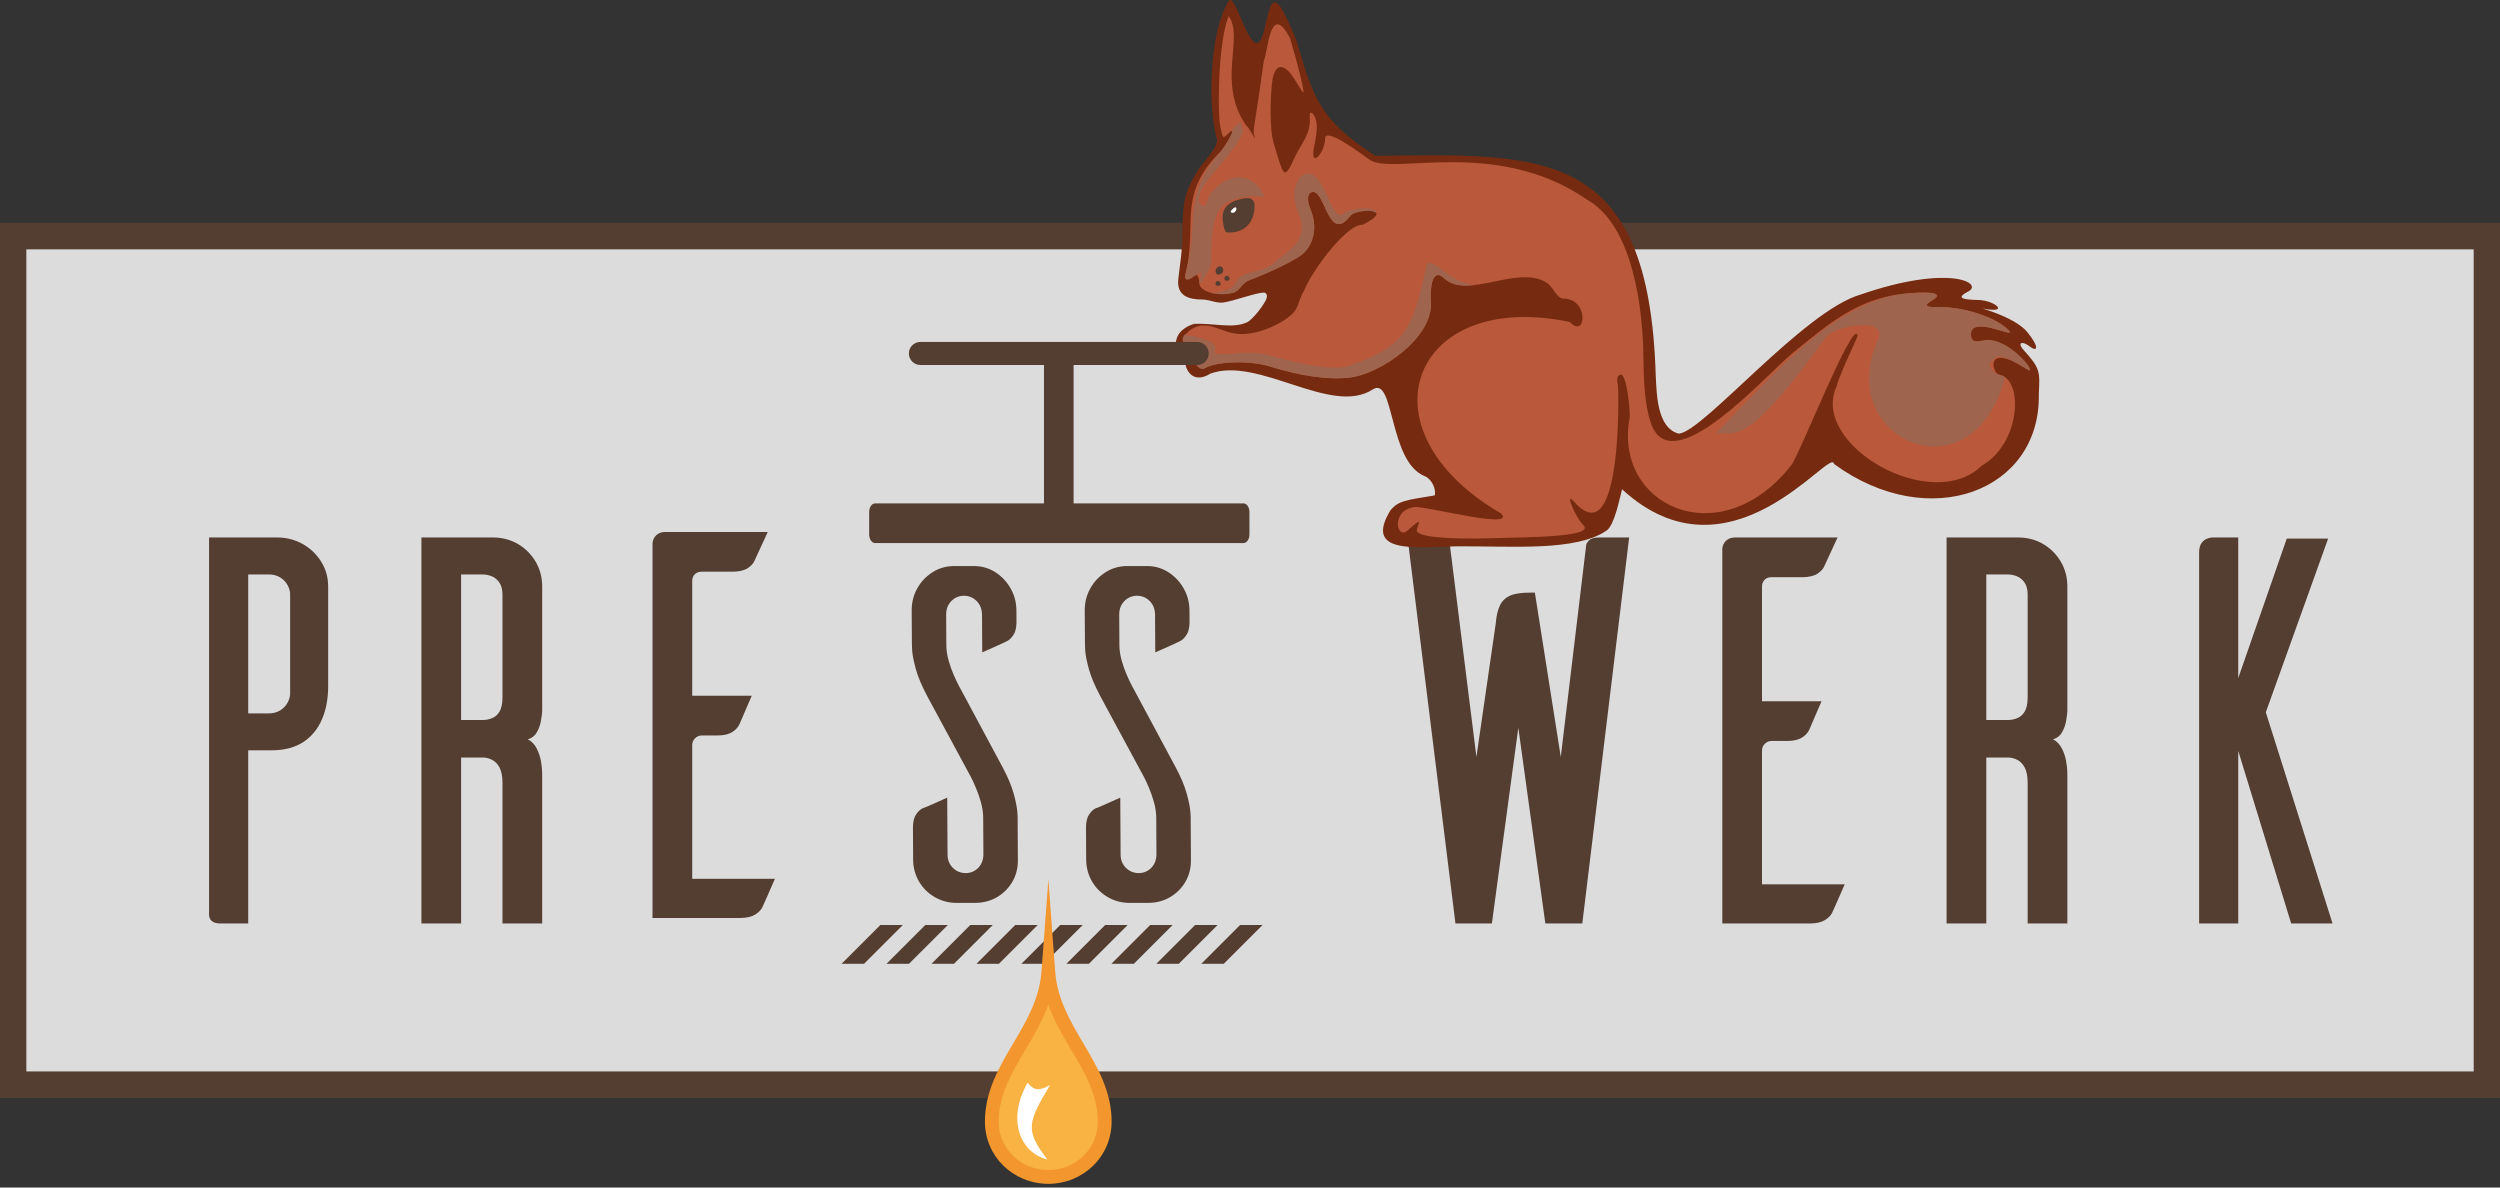 <?xml version="1.0" encoding="UTF-8" standalone="no"?>
<!DOCTYPE svg PUBLIC "-//W3C//DTD SVG 1.1//EN" "http://www.w3.org/Graphics/SVG/1.1/DTD/svg11.dtd">
<svg width="100%" height="100%" viewBox="0 0 600 285" version="1.1" xmlns="http://www.w3.org/2000/svg" xmlns:xlink="http://www.w3.org/1999/xlink" xml:space="preserve" xmlns:serif="http://www.serif.com/" style="fill-rule:evenodd;clip-rule:evenodd;stroke-linejoin:round;stroke-miterlimit:2;">
    <rect x="0" y="0" width="600" height="285" fill="#333333" stroke="none"/>
    <g transform="matrix(1,0,0,1,-95.505,-254.999)">
        <g id="Ebene-5" serif:id="Ebene 5">
            <g transform="matrix(1.014,0,0,1.034,-5.133,-14.385)">
                <rect x="103.124" y="316.183" width="584.987" height="194.909" style="fill:rgb(221,220,220);"/>
            </g>
            <g transform="matrix(1,0,0,1,322.973,486.305)">
                <path d="M0,-9.301L-9.301,0L-14.696,0L-5.395,-9.301L0,-9.301ZM10.79,-9.301L1.489,0L-3.906,0L5.395,-9.301L10.79,-9.301ZM21.58,-9.301L12.279,0L6.884,0L16.185,-9.301L21.58,-9.301ZM32.379,-9.301L23.069,0L17.674,0L26.983,-9.301L32.379,-9.301ZM43.169,-9.301L33.868,0L28.473,0L37.774,-9.301L43.169,-9.301ZM53.959,-9.301L44.658,0L39.263,0L48.564,-9.301L53.959,-9.301ZM64.749,-9.301L55.448,0L50.053,0L59.354,-9.301L64.749,-9.301ZM75.539,-9.301L66.238,0L60.843,0L70.144,-9.301L75.539,-9.301ZM-10.79,-9.301L-20.091,0L-25.486,0L-16.185,-9.301L-10.79,-9.301Z" style="fill:rgb(83,62,49);fill-rule:nonzero;"/>
            </g>
            <g transform="matrix(1,0,0,1,0,26.984)">
                <path d="M689.19,287.862L101.827,287.862L101.827,485.16L689.19,485.16L689.19,287.862ZM95.505,281.475L695.505,281.475L695.505,491.541L95.505,491.541L95.505,281.475Z" style="fill:rgb(83,62,49);fill-rule:nonzero;"/>
            </g>
            <g transform="matrix(1,0,0,1,165.135,437.597)">
                <path d="M0,-15.884C-0.155,-14.607 -0.708,-13.524 -1.611,-12.686C-2.539,-11.848 -3.686,-11.409 -5.029,-11.384L-10.058,-11.384L-10.058,-44.731L-5.029,-44.731C-3.686,-44.706 -2.539,-44.267 -1.611,-43.429C-0.708,-42.591 -0.155,-41.533 0,-40.231L0,-15.884ZM-19.456,-53.601L-19.456,37.05C-19.456,37.269 -19.383,37.554 -19.253,37.863C-19.123,38.148 -18.879,38.441 -18.48,38.661C-18.106,38.905 -17.552,39.01 -16.804,39.035L-10.058,39.035L-10.058,-2.522L-4.37,-2.522C-1.326,-2.539 1.188,-3.222 3.198,-4.524C5.183,-5.851 6.681,-7.682 7.657,-9.993C8.65,-12.311 9.13,-14.981 9.13,-18L9.13,-41.956C9.106,-44.137 8.536,-46.098 7.413,-47.864C6.306,-49.605 4.85,-50.997 3.043,-52.03C1.212,-53.047 -0.773,-53.576 -2.913,-53.601L-19.456,-53.601ZM41.037,-9.797L41.037,-44.731L46.066,-44.731C46.928,-44.731 47.717,-44.576 48.45,-44.267C49.199,-43.942 49.793,-43.429 50.256,-42.729C50.72,-42.046 50.94,-41.118 50.964,-39.971L50.964,-15.095C50.94,-13.703 50.72,-12.597 50.256,-11.823C49.793,-11.05 49.199,-10.521 48.45,-10.237C47.717,-9.927 46.928,-9.773 46.066,-9.797L41.037,-9.797ZM60.493,39.035L60.493,3.564C60.509,3.524 60.493,3.174 60.469,2.466C60.444,1.758 60.355,0.903 60.16,-0.114C59.98,-1.107 59.631,-2.075 59.142,-3.027C58.662,-3.955 57.979,-4.679 57.051,-5.167C57.995,-5.428 58.727,-5.981 59.207,-6.843C59.696,-7.682 60.029,-8.609 60.2,-9.618C60.379,-10.611 60.493,-11.498 60.493,-12.222C60.509,-12.955 60.509,-13.329 60.493,-13.369L60.493,-41.956C60.469,-44.137 59.94,-46.098 58.882,-47.864C57.84,-49.605 56.433,-50.997 54.691,-52.03C52.95,-53.047 50.981,-53.576 48.849,-53.601L31.508,-53.601L31.508,39.035L41.037,39.035L41.037,-0.797L46.066,-0.797C46.928,-0.822 47.717,-0.618 48.45,-0.244C49.199,0.106 49.793,0.749 50.256,1.603C50.72,2.49 50.94,3.654 50.964,5.159L50.964,39.035L60.493,39.035ZM96.501,28.318L96.501,-3.841C96.525,-4.459 96.745,-4.988 97.184,-5.403C97.608,-5.842 98.137,-6.062 98.747,-6.087L102.718,-6.087C104.223,-6.111 105.346,-6.396 106.119,-6.908C106.892,-7.413 107.438,-7.983 107.747,-8.601C107.885,-8.886 108.145,-9.439 108.479,-10.253C108.829,-11.05 109.203,-11.937 109.626,-12.922C110.041,-13.898 110.44,-14.802 110.79,-15.615L96.501,-15.615L96.501,-43.144C96.501,-43.828 96.721,-44.357 97.119,-44.772C97.534,-45.17 98.063,-45.39 98.747,-45.39L106.428,-45.39C107.926,-45.439 109.098,-45.724 109.887,-46.277C110.684,-46.822 111.213,-47.424 111.457,-48.035L114.631,-54.919L89.885,-54.919C89.072,-54.895 88.404,-54.634 87.875,-54.146C87.346,-53.641 87.062,-53.023 86.972,-52.274L86.972,37.717L108.145,37.717C109.643,37.692 110.815,37.408 111.612,36.895C112.426,36.39 112.995,35.821 113.305,35.202C113.443,34.909 113.703,34.364 114.037,33.591C114.387,32.818 114.761,31.939 115.184,30.987C115.599,30.035 115.998,29.132 116.348,28.318L96.501,28.318ZM172.089,-28.749C172.634,-29.009 173.122,-29.506 173.586,-30.206C174.058,-30.881 174.294,-31.882 174.327,-33.168L174.31,-36.219C174.278,-38.074 173.814,-39.767 172.943,-41.338C172.048,-42.916 170.868,-44.202 169.371,-45.187C167.89,-46.163 166.23,-46.692 164.399,-46.749L159.305,-46.749C157.401,-46.733 155.684,-46.22 154.162,-45.26C152.641,-44.275 151.42,-43.014 150.525,-41.411C149.646,-39.824 149.182,-38.107 149.174,-36.219L149.223,-28.074C149.207,-28.049 149.223,-27.504 149.288,-26.43C149.369,-25.356 149.662,-23.858 150.183,-21.971C150.704,-20.107 151.623,-17.935 152.917,-15.502L162.763,2.726C162.78,2.742 162.967,3.084 163.317,3.743C163.675,4.427 164.082,5.289 164.537,6.364C164.993,7.446 165.416,8.593 165.766,9.838C166.108,11.083 166.311,12.296 166.336,13.484L166.385,22.54C166.352,23.818 165.945,24.86 165.14,25.69C164.334,26.503 163.333,26.935 162.112,26.951C160.884,26.919 159.883,26.503 159.061,25.69C158.247,24.876 157.824,23.875 157.783,22.655L157.702,8.837C157.002,9.163 156.237,9.497 155.407,9.855C154.561,10.237 153.804,10.579 153.112,10.88C152.429,11.156 151.965,11.352 151.713,11.441C151.168,11.71 150.679,12.198 150.216,12.898C149.744,13.573 149.508,14.574 149.475,15.86L149.524,24.014C149.589,25.844 150.077,27.504 150.948,28.994C151.827,30.483 153.007,31.671 154.48,32.574C155.961,33.486 157.604,33.99 159.435,34.087L164.529,34.087C166.433,34.071 168.15,33.599 169.672,32.712C171.194,31.801 172.414,30.596 173.309,29.083C174.188,27.578 174.652,25.877 174.66,24.014L174.603,13.931C174.636,13.915 174.595,13.37 174.538,12.296C174.449,11.214 174.164,9.724 173.643,7.836C173.122,5.973 172.219,3.8 170.901,1.367L161.063,-16.974C161.046,-16.991 160.851,-17.332 160.509,-17.991C160.168,-18.635 159.744,-19.505 159.289,-20.563C158.825,-21.613 158.402,-22.768 158.06,-23.997C157.71,-25.242 157.515,-26.446 157.49,-27.618L157.45,-35.202C157.474,-36.488 157.889,-37.521 158.695,-38.351C159.5,-39.165 160.493,-39.596 161.722,-39.621C162.951,-39.596 163.951,-39.165 164.765,-38.351C165.587,-37.521 166.002,-36.488 166.051,-35.202L166.108,-26.031C166.84,-26.349 167.63,-26.69 168.46,-27.073C169.281,-27.447 170.038,-27.789 170.714,-28.09C171.389,-28.407 171.845,-28.635 172.089,-28.749M213.622,-28.749C214.167,-29.009 214.655,-29.506 215.119,-30.206C215.591,-30.881 215.827,-31.882 215.86,-33.168L215.843,-36.219C215.811,-38.074 215.347,-39.767 214.476,-41.338C213.581,-42.916 212.401,-44.202 210.904,-45.187C209.423,-46.163 207.763,-46.692 205.932,-46.749L200.838,-46.749C198.934,-46.733 197.217,-46.22 195.695,-45.26C194.174,-44.275 192.953,-43.014 192.058,-41.411C191.179,-39.824 190.715,-38.107 190.707,-36.219L190.756,-28.074C190.74,-28.049 190.756,-27.504 190.821,-26.43C190.902,-25.356 191.195,-23.858 191.716,-21.971C192.237,-20.107 193.156,-17.935 194.45,-15.502L204.297,2.726C204.313,2.742 204.5,3.084 204.85,3.743C205.208,4.427 205.615,5.289 206.07,6.364C206.526,7.446 206.949,8.593 207.299,9.838C207.641,11.083 207.844,12.296 207.869,13.484L207.918,22.54C207.885,23.818 207.478,24.86 206.673,25.69C205.867,26.503 204.866,26.935 203.646,26.951C202.417,26.919 201.416,26.503 200.594,25.69C199.78,24.876 199.357,23.875 199.316,22.655L199.235,8.837C198.535,9.163 197.77,9.497 196.94,9.855C196.094,10.237 195.337,10.579 194.646,10.88C193.962,11.156 193.498,11.352 193.246,11.441C192.701,11.71 192.213,12.198 191.749,12.898C191.277,13.573 191.041,14.574 191.008,15.86L191.057,24.014C191.122,25.844 191.61,27.504 192.481,28.994C193.36,30.483 194.54,31.671 196.013,32.574C197.494,33.486 199.137,33.99 200.968,34.087L206.062,34.087C207.966,34.071 209.683,33.599 211.205,32.712C212.727,31.801 213.947,30.596 214.842,29.083C215.721,27.578 216.185,25.877 216.193,24.014L216.136,13.931C216.169,13.915 216.128,13.37 216.071,12.296C215.982,11.214 215.697,9.724 215.176,7.836C214.655,5.973 213.752,3.8 212.434,1.367L202.596,-16.974C202.58,-16.991 202.384,-17.332 202.042,-17.991C201.701,-18.635 201.278,-19.505 200.822,-20.563C200.358,-21.613 199.935,-22.768 199.593,-23.997C199.243,-25.242 199.048,-26.446 199.023,-27.618L198.983,-35.202C199.007,-36.488 199.422,-37.521 200.228,-38.351C201.033,-39.165 202.026,-39.596 203.255,-39.621C204.484,-39.596 205.485,-39.165 206.298,-38.351C207.12,-37.521 207.535,-36.488 207.584,-35.202L207.633,-26.031C208.373,-26.349 209.163,-26.69 209.993,-27.073C210.815,-27.447 211.571,-27.789 212.247,-28.09C212.922,-28.407 213.378,-28.635 213.622,-28.749M321.369,-53.601L313.825,-53.601C312.857,-53.56 312.149,-53.332 311.75,-52.917C311.335,-52.494 311.091,-52.12 311.05,-51.745L304.956,-0.936L298.739,-40.369L297.551,-40.369C295.541,-40.369 293.978,-40.15 292.831,-39.661C291.708,-39.173 290.87,-38.384 290.357,-37.302C289.828,-36.195 289.495,-34.763 289.348,-32.956L284.71,-0.936L278.363,-51.615C278.314,-51.859 278.224,-52.12 278.053,-52.429C277.874,-52.738 277.59,-53.007 277.167,-53.226C276.776,-53.471 276.198,-53.601 275.449,-53.601L268.175,-53.601L279.681,39.035L288.421,39.035L294.768,-7.942L301.253,39.035L310.123,39.035L321.369,-53.601ZM353.251,29.636L353.251,-2.522C353.275,-3.141 353.495,-3.67 353.934,-4.085C354.358,-4.524 354.886,-4.752 355.497,-4.768L359.468,-4.768C360.973,-4.793 362.096,-5.078 362.869,-5.59C363.642,-6.095 364.187,-6.664 364.497,-7.283C364.635,-7.568 364.895,-8.121 365.229,-8.943C365.579,-9.732 365.953,-10.619 366.376,-11.604C366.791,-12.58 367.19,-13.484 367.54,-14.297L353.251,-14.297L353.251,-41.826C353.251,-42.509 353.471,-43.038 353.869,-43.453C354.284,-43.852 354.813,-44.072 355.497,-44.072L363.178,-44.072C364.676,-44.12 365.847,-44.405 366.637,-44.959C367.434,-45.504 367.963,-46.106 368.207,-46.716L371.381,-53.601L346.635,-53.601C345.821,-53.576 345.154,-53.316 344.625,-52.827C344.096,-52.323 343.811,-51.704 343.722,-50.956L343.722,39.035L364.895,39.035C366.393,39.01 367.564,38.726 368.362,38.213C369.176,37.709 369.745,37.139 370.054,36.521C370.193,36.228 370.453,35.682 370.787,34.909C371.137,34.136 371.511,33.258 371.934,32.305C372.349,31.353 372.748,30.45 373.098,29.636L353.251,29.636ZM407.079,-9.797L407.079,-44.731L412.108,-44.731C412.971,-44.731 413.76,-44.576 414.493,-44.267C415.241,-43.942 415.835,-43.429 416.299,-42.729C416.763,-42.046 416.983,-41.118 417.007,-39.971L417.007,-15.095C416.983,-13.703 416.763,-12.597 416.299,-11.823C415.835,-11.05 415.241,-10.521 414.493,-10.237C413.76,-9.927 412.971,-9.773 412.108,-9.797L407.079,-9.797ZM426.536,39.035L426.536,3.564C426.552,3.524 426.536,3.174 426.512,2.466C426.487,1.758 426.398,0.903 426.202,-0.114C426.023,-1.107 425.673,-2.075 425.185,-3.027C424.705,-3.955 424.021,-4.679 423.094,-5.167C424.038,-5.428 424.77,-5.981 425.25,-6.843C425.738,-7.682 426.072,-8.609 426.243,-9.618C426.422,-10.611 426.536,-11.498 426.536,-12.222C426.552,-12.955 426.552,-13.329 426.536,-13.369L426.536,-41.956C426.512,-44.137 425.983,-46.098 424.925,-47.864C423.883,-49.605 422.475,-50.997 420.734,-52.03C418.993,-53.047 417.023,-53.576 414.891,-53.601L397.551,-53.601L397.551,39.035L407.079,39.035L407.079,-0.797L412.108,-0.797C412.971,-0.822 413.76,-0.618 414.493,-0.244C415.241,0.106 415.835,0.749 416.299,1.603C416.763,2.49 416.983,3.654 417.007,5.159L417.007,39.035L426.536,39.035ZM490.178,39.035L474.164,-11.644L489.12,-53.332L479.193,-53.332L467.548,-19.855L467.548,-53.601L461.201,-53.601C460.827,-53.576 460.404,-53.462 459.94,-53.267C459.476,-53.072 459.061,-52.714 458.703,-52.209C458.353,-51.721 458.174,-50.997 458.158,-50.028L458.158,39.035L467.548,39.035L467.548,-2.384L480.251,39.035L490.178,39.035Z" style="fill:rgb(83,62,49);fill-rule:nonzero;"/>
            </g>
            <g transform="matrix(1,0,0,1,390.492,394.341)">
                <path d="M0,-139.165C-4.931,-131.768 -5.029,-113.044 -2.978,-106.184C-2.327,-103.995 -6.331,-100.472 -7.6,-98.307C-10.806,-92.79 -11.14,-91.382 -11.181,-82.895C-11.205,-79.429 -11.824,-75.702 -12.19,-72.447C-12.654,-68.386 -9.814,-67.442 -6.355,-67.451C-4.777,-67.451 -3.068,-66.531 -1.481,-66.726C0.993,-67.019 7.755,-69.566 8.65,-69.045C9.138,-68.752 9.244,-68.223 8.821,-67.328C8.032,-65.676 5.493,-62.552 4.354,-62.015C0.936,-60.412 -3.344,-61.779 -8.292,-61.632C-9.114,-61.445 -12.165,-60.395 -12.686,-57.661C-13.508,-56.123 -5.428,-56.408 -10.44,-51.607C-9.496,-48.507 -7.079,-48.035 -4.524,-49.662C7.014,-53.926 24.526,-39.409 34.47,-45.87C39.694,-49.264 38.27,-28.529 46.928,-25.071C48.702,-24.355 49.744,-21.84 49.345,-20.449C42.013,-19.253 40.679,-19.098 38.758,-16.934C32.354,-6.485 44.039,-7.909 54.585,-8.227C68.02,-8.3 83.205,-6.949 90.609,-12.019C92.473,-13.296 93.742,-19.741 94.304,-21.922C120.27,2.01 144.552,-32.395 145.162,-28C168.11,-11.221 194.784,-21.539 194.328,-44.698C194.605,-50.248 194.703,-50.907 190.609,-55.415C189.161,-57.019 190.194,-57.678 192.115,-56.221C194.206,-54.618 194.385,-56.245 191.513,-59.696C188.583,-63.211 180.381,-65.392 180.828,-65.302C187.615,-63.976 183.774,-67.239 179.893,-67.345C176.931,-67.418 173.903,-67.581 177.321,-69.338C181.292,-71.365 172.846,-75.995 151.607,-68.663C137.912,-64.773 113.899,-35.796 107.942,-35.259C102.677,-36.594 102.628,-44.813 102.392,-49.117C100.797,-104.288 75.189,-102.425 35.113,-101.929C21.873,-110.44 20.173,-115.762 16.177,-129.612C12.841,-137.587 11.108,-140.898 9.773,-137.35C8.788,-134.755 8.617,-131.63 7.6,-129.791C5.11,-125.323 1.53,-141.175 0,-139.165" style="fill:rgb(118,43,16);"/>
            </g>
            <g transform="matrix(1,0,0,1,405.106,379.369)">
                <path d="M0,-115.185C0.928,-112.109 2.539,-106.389 3.117,-103.304C3.76,-99.854 1.465,-105.664 -0.635,-107.528C-2.734,-109.391 -4.02,-107.617 -4.345,-104.232C-4.646,-101.05 -5.045,-93.784 -3.865,-89.845C-1.375,-81.545 -1.448,-81 1.343,-87.03C2.539,-89.609 5.118,-92.278 4.736,-96.323C4.565,-98.129 5.916,-97.307 6.331,-95.118C6.656,-93.418 6.095,-90.578 5.867,-89.577C4.467,-83.408 8.43,-87.616 8.43,-91.131C8.43,-93.995 17.056,-87.493 19.115,-86.029C24.542,-82.164 49.548,-91.546 71.413,-76.378C82.334,-70.161 84.71,-50.168 84.816,-38.686C84.865,-33.307 85.101,-27.041 86.655,-22.696C91.716,-8.586 114.151,-34.373 120.758,-39.744C129.27,-46.66 136.203,-52.682 147.302,-53.87C152.559,-54.431 157.287,-54.253 154.423,-52.487C152.901,-51.551 151.461,-50.55 155.35,-50.68C160.192,-50.851 168.313,-48.89 172.097,-45.481C175.873,-42.087 163.423,-49.167 163.423,-44.138C163.423,-41.2 166.995,-42.803 167.776,-42.762C172.138,-42.567 180.015,-33.714 176.735,-35.829C166.523,-42.413 168.517,-34.723 170.193,-34.438C176.125,-33.445 175.417,-17.927 166.002,-12.605C154.057,-0.839 124.681,-17.602 131.199,-31.679C132.004,-34.877 136.301,-43.503 136.227,-43.853C135.284,-48.288 122.296,-15.201 120.246,-12.622C102.978,9.073 77.378,-3.174 81.553,-24.299C81.585,-25.723 80.918,-34.446 79.388,-34.446C78.574,-34.446 78.29,-33.275 78.713,-31.964C78.843,-31.582 79.941,9.374 68.118,-4.013C65.774,-6.665 68.574,-0.098 70.372,1.627C73.415,4.556 57.433,4.548 47.644,4.817C46.578,4.841 29.872,5.37 30.434,2.766C30.759,1.244 32.224,-0.668 28.188,2.97C25.608,5.297 24.062,-1.84 29.872,-2.686C32.281,-3.036 54.594,2.937 50.647,-1.148C16.055,-21.231 29.205,-55.107 67.182,-47.083C71.088,-42.885 71.828,-52.698 65.652,-52.698C64,-52.698 63.227,-55.449 61.714,-56.449C54.797,-61.031 42.518,-52.299 36.968,-57.597C33.925,-60.494 33.599,-54.342 33.811,-52.202C34.649,-43.519 21.694,-34.381 13.842,-33.698C6.445,-33.047 -1.204,-35.341 -5.045,-36.481C-9.447,-37.799 -17.455,-37.782 -20.571,-35.96C-21.719,-35.285 -22.003,-37.661 -20.262,-39.296C-19.066,-40.419 -22.345,-42.787 -24.266,-42.16C-25.608,-41.721 -26.137,-43.096 -24.567,-44.61C-20.962,-48.085 -17.154,-45.065 -13.598,-44.382C-9.504,-43.584 -4.451,-45.505 -1.245,-47.621C2.693,-50.225 1.489,-51.624 3.418,-54.692C5.362,-59.607 13.776,-70.755 17.438,-70.413C25.779,-74.555 15.909,-74.392 14.493,-72.578C9.269,-65.848 8.536,-78.29 5.55,-78.29C4.166,-78.29 3.93,-76.451 4.98,-73.961C6.697,-69.884 5.68,-65.311 2.604,-63.065C0.83,-61.771 -4.557,-59.07 -9.822,-57.093C-11.588,-56.434 -12.027,-54.537 -13.63,-54.114C-17.414,-53.13 -21.629,-54.383 -21.751,-56.319C-22.125,-62.194 -26.381,-53.976 -24.876,-59.509C-22.321,-70.714 -27.097,-77.802 -16.494,-88.161C-15.689,-89.048 -11.978,-95.102 -14.973,-92.173C-16.079,-91.082 -16.071,-91.074 -16.706,-93.873C-17.414,-96.982 -17.341,-113.834 -14.745,-120.515C-10.912,-115.315 -17.699,-104.842 -10.562,-94.28C-9.708,-93.751 -8.007,-90.008 -8.512,-91.603C-9.041,-93.312 -8.658,-92.36 -6.274,-109.896C-5.33,-111.442 -4.842,-124.559 0,-115.185" style="fill:rgb(185,88,58);"/>
            </g>
            <g transform="matrix(1,0,0,1,507.445,341.329)">
                <path d="M0,17.61C13.557,3.646 28.326,-13.809 44.959,-15.826C50.224,-16.388 54.952,-16.209 52.087,-14.443C50.566,-13.507 49.125,-12.506 53.015,-12.636C57.857,-12.807 65.978,-10.846 69.753,-7.445C73.529,-4.044 61.079,-11.123 61.079,-6.102C61.079,-3.157 63.667,-4.987 65.498,-4.727C71.308,-4.41 77.679,4.322 74.392,2.206C67.117,-2.481 66.816,-0.398 66.328,0.359C64.586,0.359 66.116,3.313 67.857,3.598C68.419,3.695 68.875,3.923 69.233,4.257C61.527,33.998 27.903,19.115 38.758,-4.776C41.216,-10.171 29.701,-8.454 26.52,-5.761C7.836,20.287 5.061,17.626 0,17.61" style="fill:rgb(158,100,78);"/>
            </g>
            <g transform="matrix(1,0,0,1,532.423,341.601)">
                <path d="M0,-0.277C-0.081,-0.188 -0.163,-0.09 -0.236,0C-0.212,-0.082 -0.195,-0.13 -0.195,-0.13C-0.195,-0.13 -0.122,-0.179 0,-0.277" style="fill:rgb(216,141,89);"/>
            </g>
            <g transform="matrix(1,0,0,1,383.368,285.347)">
                <path d="M0,37.815C-0.008,37.782 -0.008,37.742 -0.008,37.709C-0.057,36.936 0.871,34.682 0.008,35.154C-1.245,35.829 -4.297,38.775 -3.133,34.511C-0.081,23.314 -4.158,16.219 5.24,5.86C5.957,5.078 8.918,0.278 7.56,1.164C8.528,-0.032 9.407,-0.943 9.96,-0.96C10.107,-0.268 10.277,0.399 10.489,1.026C9.708,4.655 2.441,11.499 0.553,15.014C-1.448,18.733 1.546,20.304 1.839,18.017C2.124,15.73 6.412,11.588 10.408,12.304C14.411,13.021 15.559,16.878 15.559,16.878C15.559,16.878 11.27,16.161 6.982,18.017C2.693,19.88 2.84,28.164 2.84,31.736C2.84,34.177 1.099,36.553 0,37.815" style="fill:rgb(158,100,78);"/>
            </g>
            <g transform="matrix(1,0,0,1,425.799,314.392)">
                <path d="M0,-8.243C-0.57,-9.285 -5.257,-8.804 -6.201,-7.6C-11.425,-0.871 -12.157,-13.312 -15.144,-13.312C-16.527,-13.312 -16.763,-11.473 -15.713,-8.984C-13.996,-4.907 -15.005,-0.334 -18.089,1.912C-19.863,3.215 -25.25,5.908 -30.515,7.885C-32.281,8.544 -32.72,10.441 -34.315,10.864C-36.073,11.319 -37.92,11.295 -39.409,10.945C-37.863,10.815 -34.315,10.294 -33.599,8.243C-32.688,5.615 -26.503,5.957 -24.445,3.67C-22.386,1.375 -15.64,-1.253 -18.61,-8.121C-21.588,-14.981 -17.471,-19.562 -14.607,-17.039C-11.75,-14.525 -10.375,-6.29 -7.861,-8.121C-5.338,-9.952 0.26,-9.602 0.033,-8.349C0.033,-8.316 0.016,-8.276 0,-8.243" style="fill:rgb(158,100,78);"/>
            </g>
            <g transform="matrix(1,0,0,1,449.294,340.494)">
                <path d="M0,-17.073C-2.848,-16.756 -5.395,-16.984 -7.218,-18.717C-10.261,-21.622 -10.587,-15.47 -10.383,-13.322C-9.537,-4.647 -22.492,4.491 -30.344,5.183C-37.741,5.826 -45.39,3.539 -49.231,2.392C-53.633,1.082 -61.592,1.09 -64.7,2.92C-65.847,3.596 -67.971,1.448 -66.23,-0.188C-65.034,-1.311 -66.783,-3.874 -68.704,-3.248C-69.941,-2.841 -70.486,-3.972 -69.347,-5.339C-69.216,-5.111 -68.931,-4.948 -68.411,-4.948C-66.539,-4.948 -61.689,-3.354 -62.153,-1.799C-62.625,-0.237 -61.535,-0.546 -59.346,-0.546C-57.165,-0.546 -53.422,-1.327 -49.369,-0.237C-45.309,0.854 -34.584,3.864 -30.059,2.31C-16.25,-2.458 -14.68,-6.584 -11.303,-22.33C-8.617,-22.899 -6.461,-18.009 0,-17.073" style="fill:rgb(158,100,78);"/>
            </g>
            <g transform="matrix(-0.989,-0.15,-0.15,0.989,392.107,309.86)">
                <path d="M0.724,-6.797C3.637,-5.384 4.286,-3.311 2.878,0.064C2.325,1.379 2.325,1.379 0.724,1.031C-2.428,0.265 -4.091,-2.283 -3.665,-5.807C-3.41,-7.924 -2.072,-8.224 0.724,-6.797" style="fill:rgb(83,62,49);"/>
            </g>
            <g transform="matrix(1,0,0,1,392.231,305.654)">
                <path d="M0,-0.529C0,0.073 -0.635,0.57 -1.099,0.39C-1.489,0.252 -1.457,0.146 -1.033,-0.35C-0.423,-0.993 0,-1.099 0,-0.529" style="fill:white;"/>
            </g>
            <g transform="matrix(1,0,0,1,387.49,319.537)">
                <path d="M0,-0.154C-0.537,0.505 -0.163,1.53 0.578,1.368C2.547,1.01 1.326,-1.684 0,-0.154" style="fill:rgb(83,62,49);"/>
            </g>
            <g transform="matrix(1,0,0,1,389.384,384.158)">
                <path d="M0,-62.527C-0.212,-61.998 0.464,-61.567 0.993,-61.884C1.693,-62.299 0.504,-63.699 0,-62.527M-2.132,-61.306C-2.344,-60.769 -1.668,-60.346 -1.139,-60.664C-0.456,-61.07 -1.587,-62.397 -2.132,-61.306M-83.88,-8.34L4.581,-8.34C5.354,-8.34 5.989,-7.405 5.989,-6.257L5.989,-0.911C5.989,0.237 5.354,1.172 4.581,1.172L-83.88,1.172C-84.653,1.172 -85.279,0.237 -85.279,-0.911L-85.279,-6.257C-85.279,-7.405 -84.653,-8.34 -83.88,-8.34" style="fill:rgb(83,62,49);"/>
            </g>
            <g transform="matrix(1,0,0,1,0,-79.83)">
                <rect x="346.062" y="420.91" width="7.104" height="38.01" style="fill:rgb(83,62,49);"/>
            </g>
            <g transform="matrix(1,0,0,1,382.832,337.065)">
                <path d="M0,5.533L-66.433,5.533C-67.963,5.533 -69.2,4.296 -69.2,2.766C-69.2,1.236 -67.963,0 -66.433,0L0,0C1.53,0 2.767,1.236 2.767,2.766C2.767,4.296 1.53,5.533 0,5.533" style="fill:rgb(83,62,49);"/>
            </g>
            <g transform="matrix(1,0,0,1,347.108,488.331)">
                <path d="M0,49.142C7.299,49.085 13.532,43.592 13.532,35.846C13.532,22.435 1.042,14.184 0,0C-1.066,14.184 -13.565,22.435 -13.565,35.846C-13.565,43.592 -7.332,49.085 0,49.142" style="fill:rgb(248,179,67);"/>
            </g>
            <g transform="matrix(1,0,0,1,347.102,509.104)">
                <path d="M0,-13.025C-1.415,-9.06 -3.508,-5.515 -5.563,-2.047C-8.825,3.472 -11.908,8.689 -11.908,15.074C-11.908,21.547 -6.679,26.661 0.004,26.716C6.667,26.661 11.884,21.547 11.884,15.074C11.884,8.693 8.809,3.48 5.551,-2.039C3.504,-5.507 1.411,-9.056 0,-13.025M0.016,30.022L-0.008,30.022C-8.535,29.954 -15.214,23.39 -15.214,15.074C-15.214,7.783 -11.753,1.931 -8.404,-3.727C-5.324,-8.94 -2.138,-14.332 -1.645,-20.896L0.02,-43.047L1.653,-20.896C2.134,-14.324 5.32,-8.933 8.396,-3.716C11.737,1.939 15.19,7.787 15.19,15.074C15.19,23.39 8.523,29.954 0.016,30.022Z" style="fill:rgb(242,150,45);fill-rule:nonzero;"/>
            </g>
            <g transform="matrix(1,0,0,1,342.12,533.288)">
                <path d="M0,-18.415C-4.891,-9.895 -2.075,-1.741 4.768,0C-0.765,-7.153 0.122,-8.992 5.411,-17.91C2.246,-16.055 1.31,-17.007 0,-18.415" style="fill:white;"/>
            </g>
        </g>
    </g>
</svg>
